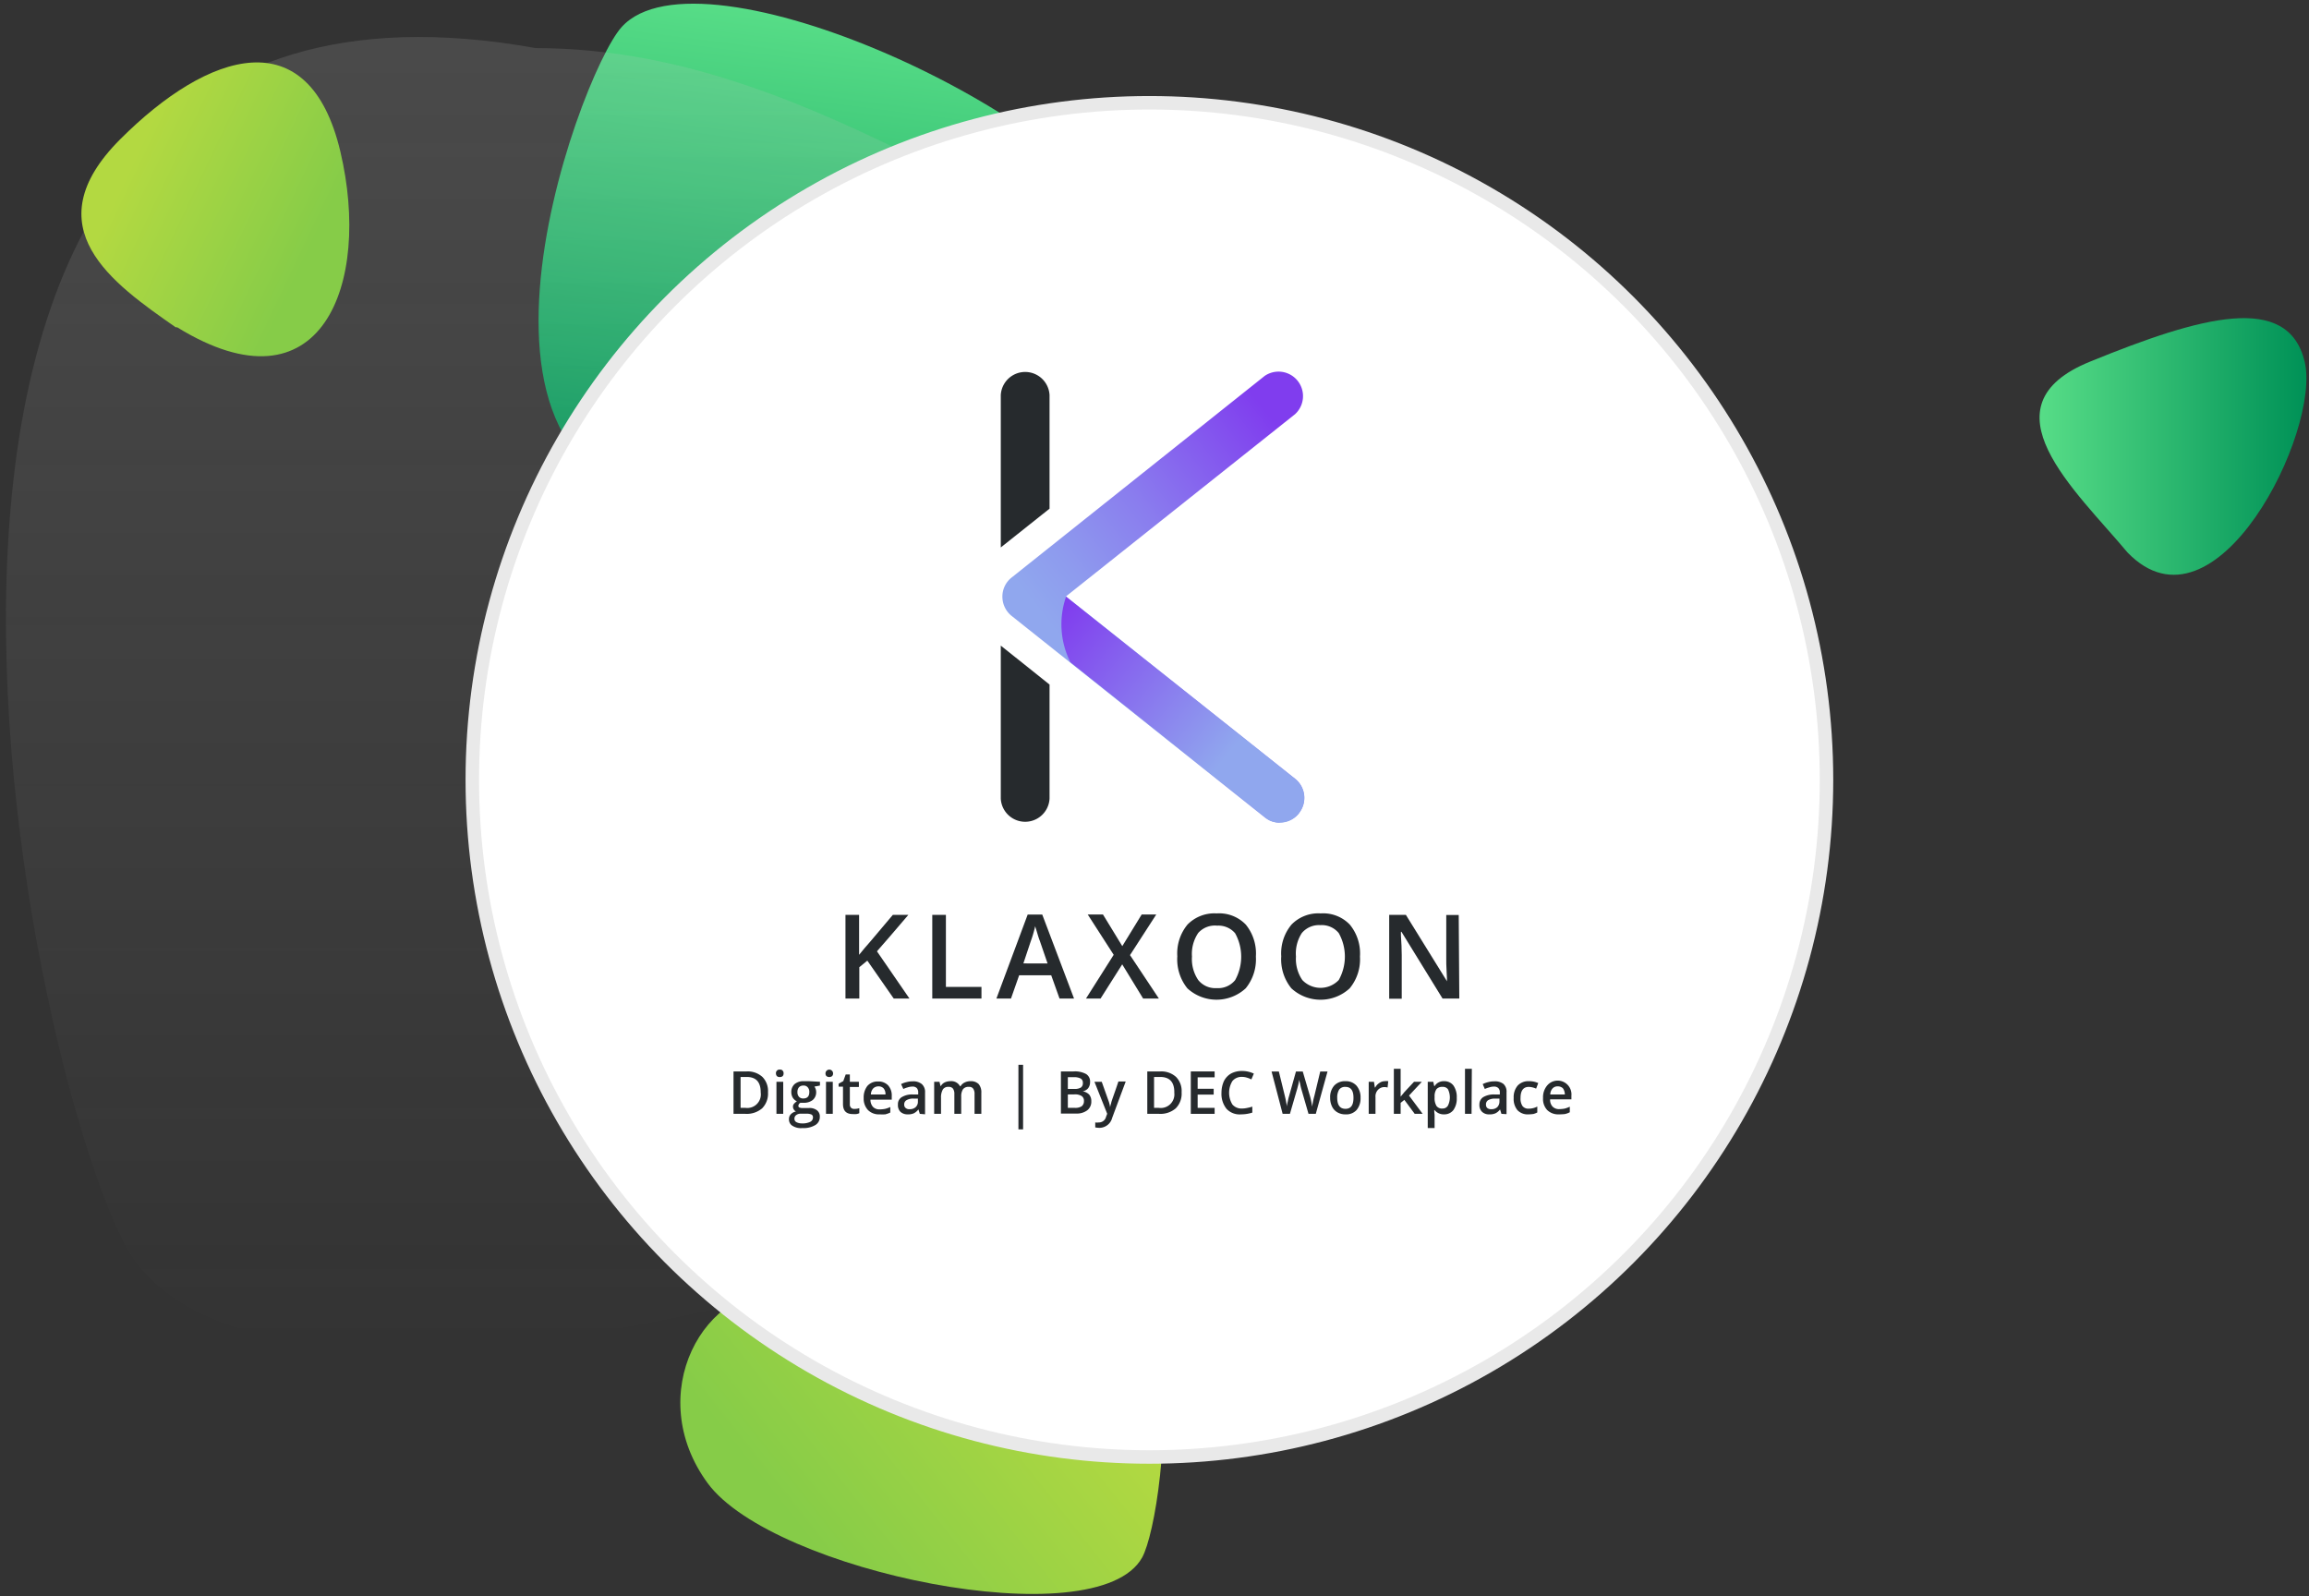 <svg xmlns="http://www.w3.org/2000/svg" xmlns:xlink="http://www.w3.org/1999/xlink" width="316.8" height="219" viewBox="0 0 316.8 219"><rect x="0" y="0" width="316.8" height="219" fill="#333333" stroke="none"/><defs><style>.cls-1{fill:url(#Dégradé_sans_nom);}.cls-2{fill:url(#Dégradé_sans_nom_2);}.cls-3{fill-opacity:0.16;fill:url(#Dégradé_sans_nom_3);}.cls-4{fill:#fff;}.cls-5,.cls-6{fill:none;}.cls-6{stroke:#e9e9e9;stroke-width:1.85px;}.cls-7{fill:url(#Dégradé_sans_nom-2);}.cls-8{fill:url(#Dégradé_sans_nom_2-2);}.cls-9{fill:#262a2d;}.cls-10{fill:url(#Dégradé_sans_nom_16);}.cls-11{fill:url(#Dégradé_sans_nom_15);}</style><linearGradient id="Dégradé_sans_nom" x1="146.24" y1="-198" x2="110.46" y2="-169.73" gradientTransform="translate(0 380.57)" gradientUnits="userSpaceOnUse"><stop offset="0" stop-color="#b3d941"/><stop offset="1" stop-color="#86cc48"/></linearGradient><linearGradient id="Dégradé_sans_nom_2" x1="112.27" y1="-309.15" x2="120.98" y2="-377.03" gradientTransform="translate(0 380.57)" gradientUnits="userSpaceOnUse"><stop offset="0" stop-color="#009257"/><stop offset="1" stop-color="#57dd87"/></linearGradient><linearGradient id="Dégradé_sans_nom_3" x1="111.36" y1="-375.5" x2="111.36" y2="-195.46" gradientTransform="translate(0 380.57)" gradientUnits="userSpaceOnUse"><stop offset="0" stop-color="#c4c4c4"/><stop offset="1" stop-color="#c4c4c4" stop-opacity="0"/></linearGradient><linearGradient id="Dégradé_sans_nom-2" x1="18.71" y1="-359.51" x2="43.22" y2="-347.86" xlink:href="#Dégradé_sans_nom"/><linearGradient id="Dégradé_sans_nom_2-2" x1="316.03" y1="-319.31" x2="279.84" y2="-319.31" xlink:href="#Dégradé_sans_nom_2"/><linearGradient id="Dégradé_sans_nom_16" x1="416.77" y1="532.21" x2="449.33" y2="557.81" gradientTransform="matrix(1, 0, 0, -1, -262.54, 630.86)" gradientUnits="userSpaceOnUse"><stop offset="0" stop-color="#90a7ee"/><stop offset="0.17" stop-color="#8e9bee"/><stop offset="0.48" stop-color="#8a7dee"/><stop offset="0.89" stop-color="#824bee"/><stop offset="1" stop-color="#803dee"/></linearGradient><linearGradient id="Dégradé_sans_nom_15" x1="430.78" y1="527.04" x2="405.12" y2="548.31" gradientTransform="matrix(1, 0, 0, -1, -262.54, 630.86)" gradientUnits="userSpaceOnUse"><stop offset="0" stop-color="#90a7ee"/><stop offset="0.91" stop-color="#803dee"/></linearGradient></defs><g id="Collaboration"><path class="cls-1" d="M108.3,176.9c7.1.5,14.8-9.9,27-11.1,31.1-8.9,24.8,41.8,21.4,47.9-6.2,11.1-50.7,1.9-59.6-10.2S96.4,176,108.3,176.9Z"/><path class="cls-2" d="M134.6,63c-8.7-2.7-21.2,8-36.6,6C57.1,71.1,79.3,10.3,85.3,3.7c10.8-11.9,63.1,12,70.7,29.7S149.1,67.5,134.6,63Z"/><path class="cls-3" d="M166.8,34.5C143.3,38.7,114.2,6.6,73.5,6.6-32.7-12.5,4.9,153.6,18.4,172.8c24.2,34.6,168.6-10.3,194.3-53.7S206.1,27.6,166.8,34.5Z"/><circle class="cls-4" cx="157.7" cy="106.4" r="92.9"/><circle class="cls-5" cx="157.7" cy="107" r="92.9"/><circle class="cls-6" cx="157.7" cy="107" r="92.9"/><path class="cls-7" d="M24.1,44.9h.2C44.1,57.1,51,39,46.7,20.8S28.6,7,16.5,19.1,15.5,38.9,24.1,44.9Z"/><path class="cls-8" d="M286.8,49.6c-15.1,6.1-2,17.7,5.1,26.2,12.1,12.5,26.6-16.7,24.3-26.2S302,43.4,286.8,49.6Z"/><path class="cls-9" d="M124.78,137h-2.16l-3.62-5.2-1.1.9V137H116V125.52h1.87V131c.51-.62,1-1.23,1.54-1.82l3.09-3.66h2.13c-2,2.37-3.44,4-4.31,5Z"/><path class="cls-9" d="M127.91,137V125.52h1.87v9.88h4.88V137Z"/><path class="cls-9" d="M145.37,137l-1.14-3.19h-4.4L138.71,137h-2L141,125.48h2L147.36,137Zm-1.64-4.81-1.07-3.12c-.09-.22-.2-.55-.33-1s-.25-.78-.3-1a17,17,0,0,1-.62,2.11l-1,3Z"/><path class="cls-9" d="M159,137h-2.16l-2.87-4.69L151,137h-2l3.8-6-3.56-5.53h2.09l2.65,4.34,2.66-4.34h2l-3.6,5.57Z"/><path class="cls-9" d="M172.31,131.24a6.29,6.29,0,0,1-1.4,4.36,5.91,5.91,0,0,1-8,0,6.33,6.33,0,0,1-1.38-4.39,6.21,6.21,0,0,1,1.4-4.36,5.16,5.16,0,0,1,4-1.53,5.06,5.06,0,0,1,4,1.54A6.28,6.28,0,0,1,172.31,131.24Zm-8.77,0a5.13,5.13,0,0,0,.86,3.22,3,3,0,0,0,2.53,1.11,3,3,0,0,0,2.53-1.09,6.63,6.63,0,0,0,0-6.44A3,3,0,0,0,167,127,3.07,3.07,0,0,0,164.4,128,5.13,5.13,0,0,0,163.54,131.24Z"/><path class="cls-9" d="M186.59,131.24a6.25,6.25,0,0,1-1.41,4.36,5.9,5.9,0,0,1-8,0,6.29,6.29,0,0,1-1.39-4.39,6.16,6.16,0,0,1,1.41-4.36,5.13,5.13,0,0,1,4-1.53,5.06,5.06,0,0,1,4,1.54A6.23,6.23,0,0,1,186.59,131.24Zm-8.78,0a5.13,5.13,0,0,0,.87,3.22,3.45,3.45,0,0,0,5,0,6.59,6.59,0,0,0,0-6.44,3,3,0,0,0-2.53-1.09,3.05,3.05,0,0,0-2.54,1.09A5.13,5.13,0,0,0,177.81,131.24Z"/><path class="cls-9" d="M200.22,137h-2.3l-5.64-9.16h-.07l0,.52c.07,1,.11,1.85.11,2.67v6h-1.72V125.52h2.29l5.64,9.11h0c0-.12,0-.57-.05-1.31s-.05-1.35-.05-1.78v-6h1.71Z"/><path class="cls-9" d="M145.56,147h1.73a3.19,3.19,0,0,1,1.73.36,1.19,1.19,0,0,1,.54,1.09,1.38,1.38,0,0,1-.26.85,1.25,1.25,0,0,1-.76.43v0a1.6,1.6,0,0,1,.9.45,1.4,1.4,0,0,1,.29.92,1.49,1.49,0,0,1-.55,1.23,2.39,2.39,0,0,1-1.52.45h-2.1Zm.95,2.4h.92a1.56,1.56,0,0,0,.87-.19.71.71,0,0,0,.27-.64.64.64,0,0,0-.29-.59,1.89,1.89,0,0,0-.94-.19h-.83Zm0,.76V152h1a1.59,1.59,0,0,0,.9-.22.88.88,0,0,0,.31-.73.77.77,0,0,0-.31-.67,1.64,1.64,0,0,0-.94-.23Z"/><path class="cls-9" d="M150.16,148.42h1l.89,2.5a4.33,4.33,0,0,1,.26,1h0a2.69,2.69,0,0,1,.14-.54c0-.2.4-1.19,1-3h1l-1.86,5a1.81,1.81,0,0,1-1.72,1.36,3.05,3.05,0,0,1-.6-.06V154a1.57,1.57,0,0,0,.48,0,1,1,0,0,0,1-.77l.16-.42Z"/><path class="cls-9" d="M162.12,149.86a2.87,2.87,0,0,1-.8,2.2,3.22,3.22,0,0,1-2.3.76h-1.61V147h1.79a3,3,0,0,1,2.16.76A2.74,2.74,0,0,1,162.12,149.86Zm-1,0c0-1.41-.65-2.1-1.95-2.1h-.83V152H159a1.87,1.87,0,0,0,2.11-2.12Z"/><path class="cls-9" d="M166.65,152.82h-3.27V147h3.27v.81h-2.33v1.57h2.2v.8h-2.2V152h2.33Z"/><path class="cls-9" d="M170.39,147.75a1.61,1.61,0,0,0-1.3.57,3.08,3.08,0,0,0,0,3.22,1.63,1.63,0,0,0,1.31.55,3.36,3.36,0,0,0,.71-.08,5.68,5.68,0,0,0,.71-.18v.82a5.05,5.05,0,0,1-1.54.24,2.45,2.45,0,0,1-2-.76,3.28,3.28,0,0,1-.69-2.22,3.85,3.85,0,0,1,.33-1.57,2.48,2.48,0,0,1,1-1.06,3.11,3.11,0,0,1,1.47-.34,3.7,3.7,0,0,1,1.64.36l-.34.8a3,3,0,0,0-.62-.25A2.24,2.24,0,0,0,170.39,147.75Z"/><path class="cls-9" d="M180.53,152.82h-1l-1-3.46q-.09-.33-.15-.66a4.62,4.62,0,0,1-.12-.59c0,.16-.07.38-.12.66l-.16.61-1,3.44h-1l-.76-2.91-.76-2.9h1l.83,3.39a11.62,11.62,0,0,1,.27,1.43c0-.22.07-.48.14-.76a5,5,0,0,1,.16-.67l.95-3.39h.93l1,3.4c.09.32.19.8.3,1.42a9.08,9.08,0,0,1,.29-1.45l.81-3.37h1Z"/><path class="cls-9" d="M186.67,150.62a2.46,2.46,0,0,1-.55,1.68,1.9,1.9,0,0,1-1.54.59,2.09,2.09,0,0,1-1.09-.28,1.8,1.8,0,0,1-.73-.79,2.62,2.62,0,0,1-.26-1.2,2.38,2.38,0,0,1,.56-1.68,2,2,0,0,1,1.54-.6,1.94,1.94,0,0,1,1.52.62A2.43,2.43,0,0,1,186.67,150.62Zm-3.2,0c0,1,.38,1.51,1.13,1.51s1.1-.5,1.1-1.51-.36-1.5-1.12-1.5a1,1,0,0,0-.85.38A2.08,2.08,0,0,0,183.47,150.62Z"/><path class="cls-9" d="M190,148.34a1.51,1.51,0,0,1,.47,0l-.09.87a1.4,1.4,0,0,0-.41-.06,1.17,1.17,0,0,0-.9.37,1.28,1.28,0,0,0-.35,1v2.3h-.93v-4.4h.72l.12.78h.06a1.54,1.54,0,0,1,.57-.62A1.28,1.28,0,0,1,190,148.34Z"/><path class="cls-9" d="M192.14,150.5l.54-.66,1.33-1.42h1.07l-1.76,1.89,1.87,2.51H194.1l-1.42-1.92-.51.41v1.51h-.93v-6.18h.93v3l0,.85Z"/><path class="cls-9" d="M198.13,152.89a1.58,1.58,0,0,1-1.3-.59h-.05c0,.36.05.58.05.68v1.79h-.94v-6.35h.77c0,.09.05.28.12.59h.05a1.47,1.47,0,0,1,1.31-.67,1.55,1.55,0,0,1,1.28.6,2.75,2.75,0,0,1,.45,1.68,2.69,2.69,0,0,1-.46,1.68A1.56,1.56,0,0,1,198.13,152.89Zm-.23-3.77a1,1,0,0,0-.81.31,1.69,1.69,0,0,0-.26,1v.15a2.07,2.07,0,0,0,.26,1.16.92.92,0,0,0,.83.35.82.82,0,0,0,.74-.4,2.54,2.54,0,0,0,0-2.25A.87.87,0,0,0,197.9,149.12Z"/><path class="cls-9" d="M201.9,152.82H201v-6.18h.94Z"/><path class="cls-9" d="M206,152.82l-.19-.61h0a1.66,1.66,0,0,1-.64.54,1.84,1.84,0,0,1-.83.14,1.35,1.35,0,0,1-1-.35,1.28,1.28,0,0,1-.36-1,1.17,1.17,0,0,1,.5-1,2.85,2.85,0,0,1,1.54-.38h.76v-.25a.83.83,0,0,0-.2-.62.82.82,0,0,0-.61-.21,2,2,0,0,0-.64.11,3.42,3.42,0,0,0-.61.22l-.29-.67a3.63,3.63,0,0,1,.78-.28,3.15,3.15,0,0,1,.81-.1,1.89,1.89,0,0,1,1.26.36,1.42,1.42,0,0,1,.42,1.14v3Zm-1.4-.64a1.15,1.15,0,0,0,.83-.28,1.1,1.1,0,0,0,.3-.79v-.38h-.56a1.82,1.82,0,0,0-1,.22.67.67,0,0,0-.29.61.59.59,0,0,0,.17.45A.76.76,0,0,0,204.58,152.18Z"/><path class="cls-9" d="M209.72,152.89a1.93,1.93,0,0,1-1.52-.57,2.42,2.42,0,0,1-.52-1.68,2.46,2.46,0,0,1,.55-1.7,2,2,0,0,1,1.56-.6,2.91,2.91,0,0,1,1.26.26l-.29.76a2.77,2.77,0,0,0-1-.24c-.76,0-1.14.52-1.14,1.52a1.84,1.84,0,0,0,.27,1.11,1,1,0,0,0,.83.36,2.5,2.5,0,0,0,1.2-.29v.81a2.52,2.52,0,0,1-.54.21A5.34,5.34,0,0,1,209.72,152.89Z"/><path class="cls-9" d="M213.89,152.89a2.16,2.16,0,0,1-1.61-.59,2.21,2.21,0,0,1-.57-1.64,2.5,2.5,0,0,1,.54-1.7,1.89,1.89,0,0,1,3.35,1.37v.5h-2.92a1.34,1.34,0,0,0,.34,1,1.22,1.22,0,0,0,.92.34,4.4,4.4,0,0,0,.73-.07,3.79,3.79,0,0,0,.71-.26v.76a2.49,2.49,0,0,1-.69.25A7.16,7.16,0,0,1,213.89,152.89Zm-.17-3.84a.9.9,0,0,0-.71.29,1.25,1.25,0,0,0-.31.82h2a1.49,1.49,0,0,0-.26-.84,1,1,0,0,0-.71-.27Z"/><path class="cls-9" d="M105.37,149.86a2.87,2.87,0,0,1-.8,2.2,3.24,3.24,0,0,1-2.3.76h-1.63V147h1.8a3,3,0,0,1,2.17.76A2.74,2.74,0,0,1,105.37,149.86Zm-1,0c0-1.41-.64-2.1-1.93-2.1h-.83V152h.67a1.86,1.86,0,0,0,2.09-2.12Z"/><path class="cls-9" d="M106.46,147.27a.48.48,0,0,1,.14-.38.45.45,0,0,1,.39-.14.44.44,0,0,1,.39.14.51.51,0,0,1,.13.38.53.53,0,0,1-.13.38.6.6,0,0,1-.39.12.55.55,0,0,1-.39-.12A.59.59,0,0,1,106.46,147.27Zm1,5.55h-.93v-4.4h.93Z"/><path class="cls-9" d="M112.5,148.42v.52l-.76.14a1.29,1.29,0,0,1,.24.76,1.36,1.36,0,0,1-.47,1.08,1.94,1.94,0,0,1-1.28.38h-.4a.5.5,0,0,0-.29.43.23.23,0,0,0,.14.22,1.13,1.13,0,0,0,.52.07H111a1.66,1.66,0,0,1,1.1.32,1.05,1.05,0,0,1,.38.88,1.27,1.27,0,0,1-.62,1.14,3.1,3.1,0,0,1-1.76.41,2.16,2.16,0,0,1-1.39-.32,1,1,0,0,1-.46-.9.91.91,0,0,1,.26-.68,1.38,1.38,0,0,1,.7-.38.61.61,0,0,1-.29-.26.64.64,0,0,1-.12-.38.56.56,0,0,1,.14-.41,1.41,1.41,0,0,1,.4-.33,1.4,1.4,0,0,1-.56-.49,1.5,1.5,0,0,1-.21-.78,1.43,1.43,0,0,1,.45-1.1,1.87,1.87,0,0,1,1.28-.4l.4,0,.31,0ZM109,153.49a.5.5,0,0,0,.27.47,1.57,1.57,0,0,0,.76.17,2.39,2.39,0,0,0,1.15-.22.66.66,0,0,0,.36-.59.43.43,0,0,0-.19-.4,1.69,1.69,0,0,0-.76-.12h-.71a1,1,0,0,0-.64.19A.59.59,0,0,0,109,153.49Zm.41-3.65a.92.92,0,0,0,.21.64.76.76,0,0,0,.6.23c.54,0,.82-.3.82-.87a.91.91,0,0,0-.21-.65.71.71,0,0,0-.61-.25.8.8,0,0,0-.6.23,1,1,0,0,0-.21.67Z"/><path class="cls-9" d="M113.26,147.27a.52.52,0,0,1,.52-.52.52.52,0,0,1,.52.52.5.5,0,0,1-.14.38.66.66,0,0,1-.76,0A.5.5,0,0,1,113.26,147.27Zm1,5.55h-.93v-4.4h.93Z"/><path class="cls-9" d="M117.2,152.14a2.08,2.08,0,0,0,.7-.1v.69a1.52,1.52,0,0,1-.4.12,2.89,2.89,0,0,1-.5,0c-.9,0-1.34-.45-1.34-1.39v-2.37h-.6v-.41l.64-.35.33-.91h.57v1h1.24v.71H116.6v2.36a.63.63,0,0,0,.17.5A.57.57,0,0,0,117.2,152.14Z"/><path class="cls-9" d="M120.68,152.89a2.1,2.1,0,0,1-1.59-.59,2.27,2.27,0,0,1-.59-1.64A2.55,2.55,0,0,1,119,149a1.86,1.86,0,0,1,1.49-.62,1.81,1.81,0,0,1,1.36.53,2.05,2.05,0,0,1,.5,1.46v.5h-2.92a1.43,1.43,0,0,0,.35,1,1.22,1.22,0,0,0,.91.34,4.4,4.4,0,0,0,.73-.07,3.35,3.35,0,0,0,.73-.26v.76a3.43,3.43,0,0,1-.7.25A7.34,7.34,0,0,1,120.68,152.89Zm-.15-3.84a1,1,0,0,0-.73.29,1.25,1.25,0,0,0-.31.82h2a1.22,1.22,0,0,0-.26-.84.94.94,0,0,0-.69-.27Z"/><path class="cls-9" d="M126.2,152.82l-.19-.61h0a1.85,1.85,0,0,1-.64.54,1.94,1.94,0,0,1-.83.14,1.42,1.42,0,0,1-1-.35,1.3,1.3,0,0,1-.34-1,1.11,1.11,0,0,1,.5-1,2.75,2.75,0,0,1,1.52-.38h.76v-.25a.87.87,0,0,0-.19-.62.79.79,0,0,0-.61-.21,2.06,2.06,0,0,0-.65.11,3,3,0,0,0-.59.22l-.31-.67a3.24,3.24,0,0,1,.79-.28,3.08,3.08,0,0,1,.8-.1,1.84,1.84,0,0,1,1.26.38,1.43,1.43,0,0,1,.44,1.14v3Zm-1.38-.64a1.16,1.16,0,0,0,.81-.28,1,1,0,0,0,.31-.79v-.38h-.57a1.75,1.75,0,0,0-1,.22.65.65,0,0,0-.31.61.56.56,0,0,0,.19.45A.74.74,0,0,0,124.82,152.18Z"/><path class="cls-9" d="M131.88,152.82h-.94V150.1a1.21,1.21,0,0,0-.19-.74.7.7,0,0,0-.6-.24.86.86,0,0,0-.78.34,2.16,2.16,0,0,0-.26,1.16v2.2h-.94v-4.4h.73l.14.58h.05a1.23,1.23,0,0,1,.52-.49,1.83,1.83,0,0,1,.76-.17,1.36,1.36,0,0,1,1.35.69h.07a1.3,1.3,0,0,1,.54-.5,1.75,1.75,0,0,1,.81-.19,1.49,1.49,0,0,1,1.14.4,1.75,1.75,0,0,1,.36,1.21v2.87h-.93V150.1a1.21,1.21,0,0,0-.19-.74.66.66,0,0,0-.59-.24.93.93,0,0,0-.81.33,1.77,1.77,0,0,0-.24,1Z"/><rect class="cls-9" x="139.73" y="146.09" width="0.64" height="8.86"/><path class="cls-10" d="M175.58,112.87a3.19,3.19,0,0,1-2.07-.73L138.78,84.49a3.39,3.39,0,0,1-1.25-2.63,3.32,3.32,0,0,1,1.25-2.61l34.73-27.67a3.36,3.36,0,0,1,4.17,5.25l-31.43,25,31.43,25a3.36,3.36,0,0,1-2.1,6Z"/><path class="cls-11" d="M178.21,111.61a3.33,3.33,0,0,1-4.13.89L146.86,90.86a11.6,11.6,0,0,1-.59-9l31.41,25a3.34,3.34,0,0,1,.54,4.69Z"/><path class="cls-9" d="M144,69.79V54.2a3.35,3.35,0,0,0-6.69,0V75.11Z"/><path class="cls-9" d="M137.31,88.58v21a3.35,3.35,0,0,0,6.69,0V93.92Z"/></g></svg>